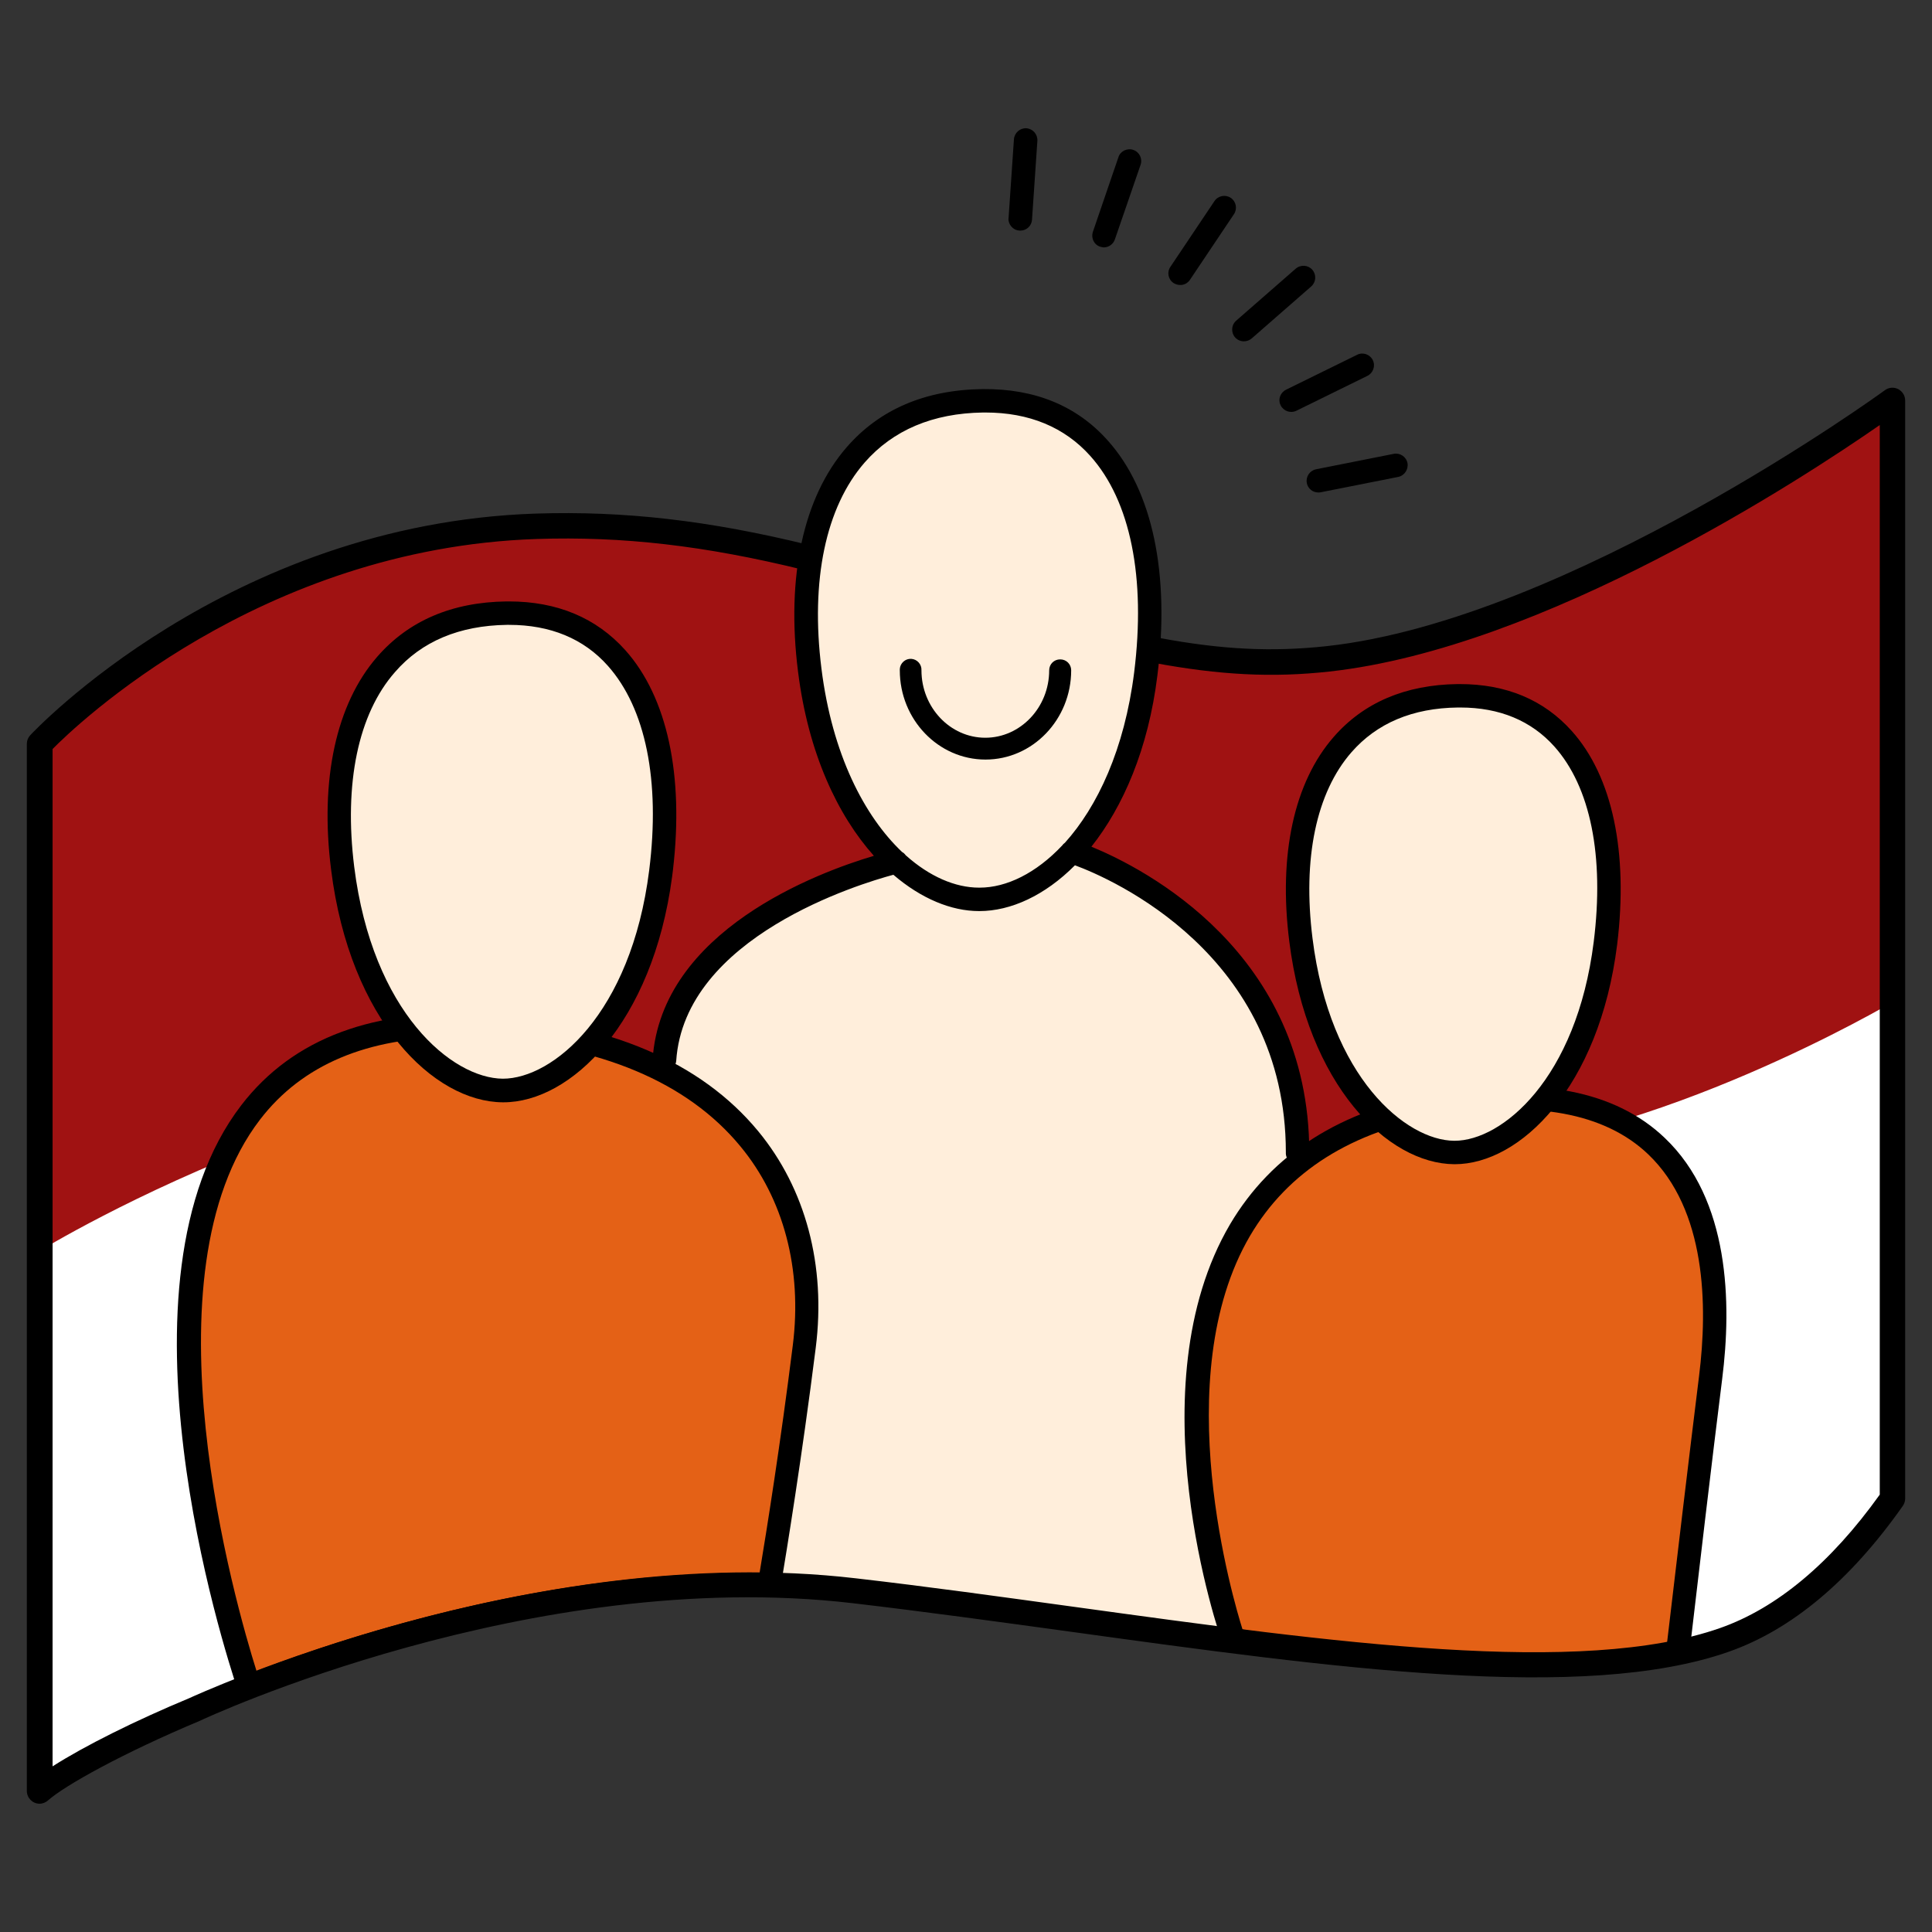 <svg xmlns="http://www.w3.org/2000/svg" xmlns:xlink="http://www.w3.org/1999/xlink" id="Layer_2_1_" x="0px" y="0px" viewBox="0 0 1080 1080" style="enable-background:new 0 0 1080 1080;" xml:space="preserve"><rect x="0" y="0" width="1080" height="1080" fill="#333333" stroke="none"/><style type="text/css">	.st0{fill:#A01212;}	.st1{fill:#FFFFFF;}	.st2{fill:#E46116;}	.st3{fill:#FFEEDB;}</style><title>709600_CustomIllustrationIconsJajananPermatea</title><path class="st0" d="M963.8,916.7c37.2-13,68.4-42.6,94.1-79V223.9c0,0-176.7,129.2-315.5,144.4s-271.8-79.8-442.7-74.1  c-171,5.7-277.5,121.6-277.5,121.6v585.3c9.6-8.8,42.8-27.3,86.4-45.5c0,0,185.5-87.8,368.9-66.4C661,910.7,862.4,952.3,963.8,916.7  z"></path><path class="st1" d="M477.5,889.2c183.4,21.4,384.9,63,486.3,27.5c37.2-13,68.4-42.6,94.1-79V560.2c0,0-133.2,78.7-245.7,84  c-112.5,5.4-187.4-25.5-384.2-49.6C231.2,570.5,22.1,699.3,22.1,699.3l0.2,301.6c9.9-8.8,42.8-27.3,86.2-45.3  C108.6,955.7,294.1,867.8,477.5,889.2z"></path><path class="st2" d="M270.6,573.8C12.2,557,133,924.4,139.2,942.7C192.5,921.9,308,883.3,430,886c3.3-19.3,11.9-72,19.5-133.3  C459.2,675.4,420.3,583.5,270.6,573.8z"></path><path class="st2" d="M803.9,617.6c-207.1,35.3-114.2,299.1-114.2,299.1l9.7,1.8c92.9,11.4,177.9,17.7,238.5,5.3  c5-42.6,13.1-111,18.4-153.8C964.6,704.1,957.5,591.4,803.9,617.6z"></path><path class="st3" d="M371.5,592.6c5.5-82.1,129.4-110.8,129.4-110.8l98.4-5.6c0,0,126,39.1,126,168v6.4c0,0-61.7,40.7-56.3,139  s20.8,127.1,20.8,127.1L508.9,893l-78.9-7c0,0,20.7-122.6,20.7-133.3s4-85.5-38.2-123.1c-13-11.1-26.7-21.3-41.1-30.5L371.5,592.6z"></path><path class="st3" d="M640.5,376.7c10.8-86-17.9-153.5-91-152.6c-75.2,1.1-107.5,64.6-96.8,150.5s58.4,128,94.5,128.2  C582.2,503,629.7,462.7,640.5,376.7z"></path><path d="M592.6,368.6c-3.4,0-6.1,2.7-6.1,6.1c0,20.8-16.1,37.7-35.7,37.7c-19.7,0-35.7-17-35.7-37.7c0.2-3.3-2.4-6.2-5.7-6.4  c-3.3-0.2-6.2,2.4-6.4,5.7c0,0.2,0,0.5,0,0.7c0,27.5,21.5,49.9,47.9,49.9s47.9-22.4,47.9-49.9c0-3.4-2.7-6.1-6.1-6.1  C592.7,368.6,592.7,368.6,592.6,368.6z"></path><path d="M610.1,473.3c17.6-22.2,31.8-54.4,36.9-95.8c7.1-56.7-2.7-103.4-27.8-131.3c-17.3-19.4-40.8-29-69.9-28.7  c-32,0.4-57.6,11.3-76,32.5c-24.2,27.8-33.9,72.3-27.2,125.4c5.7,45.7,22.2,80.4,42.4,103c-31.3,9.3-118.8,41.7-123.7,113.8  c-0.2,3.6,2.5,6.7,6.1,7c0,0,0,0,0,0h0.5c3.4,0,6.3-2.7,6.6-6.1c4.6-69.5,102.8-99.1,121.4-104.1c15.5,13.3,32.3,20.3,47.9,20.3h0.2  c17.5,0,36.6-8.7,53.4-25.6c20.1,7.4,117.9,49.8,117.9,160.5c-0.2,3.6,2.6,6.7,6.2,6.9c3.6,0.2,6.7-2.6,6.9-6.2c0-0.2,0-0.5,0-0.7  C731.8,532.4,639.6,485.4,610.1,473.3z M593.8,472.6c-14.6,15.5-31.1,23.6-46.2,23.6h-0.3c-13.3,0-27.7-6.2-41-18.1  c-0.5-0.7-1.2-1.4-2-1.8l0,0c-21.1-20-39.1-54.6-45.1-102.5c-6.2-49.4,2.4-90.3,24.1-115.2c15.9-18.2,38.2-27.6,66.2-28h1.4  c24.4,0,44.2,8.2,58.6,24.3C632,280,640.6,323,634,375.9c-5.4,42.9-20.5,75-38.7,95.2C594.7,471.5,594.2,472,593.8,472.6  L593.8,472.6z"></path><path d="M423.8,632.3c-32-38.7-83.4-60.6-152.8-65.1c-61.4-4-107.2,13-136.1,50.6c-75.8,98.7-9.7,303.9-2,327  c1.2,3.4,4.9,5.3,8.3,4.1c0.1,0,0.2-0.1,0.3-0.1c56.4-22.1,168.9-58.8,288.2-56.3h0.2c3.2,0,5.9-2.3,6.5-5.5  c3.3-19.9,11.9-72.4,19.6-133.6C461.8,707.5,450.4,664.5,423.8,632.3z M143.4,934.1c-11.8-37.4-64.7-221.5,2-308.3  c23.5-30.6,60-46,108.7-46c5.2,0,10.7,0.2,16.2,0.5c65.6,4.3,113.9,24.6,143.5,60.4c24.3,29.3,34.7,68.9,29.4,111.2  c-6.9,55.2-14.6,103.4-18.6,127.4C308.4,878,198.7,912.9,143.4,934.1L143.4,934.1z"></path><path d="M930.6,636.1c-27.5-26.3-70.5-34.7-127.8-24.9c-53.2,9.1-91.9,33.8-115.2,73.2c-53.6,91.3-6.2,228.8-4.1,234.6  c0.8,2.2,2.7,3.8,5,4.3l10.1,1.9c46,5.6,105.6,12.1,158.8,12.1c32.3,0,59-2.3,81.7-6.9c2.8-0.6,4.9-2.8,5.2-5.7  c4.5-38.6,12.9-110,18.4-153.8C968.1,728.4,966.9,670.6,930.6,636.1z M949.8,769.1c-5.3,42.7-13.5,111.6-17.9,149.1  c-63.4,11.7-152.5,3.4-231.3-6.2l-6-1.1c-4.9-15.5-42.3-140.8,4.2-220.1c21.2-36,56.8-58.5,106.1-66.9c53-9,92.2-1.8,116.5,21.4  C953.8,676.3,954.7,729.8,949.8,769.1z"></path><path class="st3" d="M369.4,487.3c10.2-81.4-17-145.4-86.2-144.5c-71.3,0.9-101.8,61.1-91.6,142.5s55.4,124.1,89.6,124.3  C314.2,609.8,359.2,568.8,369.4,487.3z"></path><path class="st3" d="M897.4,527.3c9.7-77.9-16.3-139.1-82.5-138.3c-68.2,0.9-97.4,58.4-87.7,136.4c9.7,77.9,53,118.6,85.7,118.9  C844.6,644.4,887.6,605.2,897.4,527.3z"></path><path d="M349.6,363.5c-16.2-18.1-38.1-27.3-65.1-27.3h-1.4c-30.4,0.4-54.7,10.8-72.2,30.9c-23,26.4-32.2,68.7-25.8,119.1  c10.5,84.2,57.3,129.8,96,130h0.3c37.7,0,83.4-44.2,94.3-126l0,0l0.5-4l0,0C382.4,433.3,373,389.7,349.6,363.5z M284.6,349.3  c23,0,41.7,7.7,55.2,22.9c21.1,23.7,29.4,64.2,23.1,114.3C352.8,566.9,309,603,281.1,603c-28.4-0.2-72.9-37-83.1-118.5  c-5.8-46.6,2.2-85.4,22.8-108.8c14.9-17.2,36-26,62.5-26.4H284.6z"></path><path d="M878.6,408.6C863,391.2,842,382.4,816,382.4h-1.2c-29.2,0.4-52.5,10.3-69.3,29.6c-22.1,25.3-30.9,65.8-24.8,114.1  c10.1,80.7,55,124.4,92.2,124.7h0.3c36.6,0,80.8-43,90.8-122.8C910.3,476.5,901.4,434,878.6,408.6z M813.1,637.7h-0.2  c-27-0.2-69.5-35.4-79.2-113.2c-5.6-44.6,2.1-81.4,21.7-103.9c14.3-16.4,34.3-24.8,59.6-25.1h1.3c22,0,39.7,7.4,52.6,21.8  c20.2,22.6,28,61.3,22,109.2C881.3,603.2,839.6,637.7,813.1,637.7L813.1,637.7z"></path><path d="M1061.1,217.5c-2.4-1.2-5.2-1-7.4,0.6c-1.7,1.3-176.8,128.3-312.1,143.1c-30.4,3.3-58.5,2-94.1-4.7c-1.8-0.4-3.8,0-5.3,1.1  c-1.6,1.1-2.6,2.7-3,4.6c-0.4,1.9,0,3.8,1.1,5.3c1.1,1.5,2.7,2.6,4.5,3c37.1,6.9,66.5,8.4,98.3,4.9C863,362.2,1007,268,1050.8,237.6  v597.9c-27.4,38.3-57.6,63.5-89.3,74.6c-77.7,27.2-215.5,8.2-361.3-11.9c-40.1-5.5-81.6-11.3-121.7-15.9  c-181.9-21.3-370.7,66.1-372.5,66.9c-30.3,12.6-58.8,26.8-76.6,38.2V418.7c12.6-12.8,115.7-112.2,270.5-117.4  c48.1-1.6,94.2,3.7,149.5,17.3c3.8,1,7.7-1.2,8.7-5s-1.2-7.7-5-8.7c-0.1,0-0.2-0.1-0.3-0.1c-56.5-13.9-103.8-19.3-153.4-17.7  C127.3,292.8,18,409.8,16.9,411c-1.2,1.3-1.9,3-1.9,4.8v585.3c0,3.9,3.1,7.1,7,7.2c1.8,0,3.6-0.7,4.9-1.9c9-8.1,41.7-26.4,84.7-44.4  c1.8-0.9,185.5-86.8,365.1-65.8c40.1,4.7,81.4,10.4,121.5,15.9c147.6,20.4,287.1,39.6,368,11.3c35.2-12.3,68-39.7,97.5-81.6  c0.8-1.2,1.3-2.6,1.3-4.1V223.9C1065,221.2,1063.5,218.8,1061.1,217.5z"></path><path d="M715.3,224.8c0.1,0.6,0.3,1.2,0.6,1.8c1.6,3.2,5.5,4.6,8.8,3c0,0,0,0,0,0l39.7-19.5c3.2-1.6,4.6-5.5,3-8.8l0,0  c-1.6-3.2-5.5-4.6-8.7-3c0,0,0,0,0,0l-39.7,19.5C716.3,219.1,714.8,222,715.3,224.8z"></path><path d="M730.5,269.9v0.1c0.6,3.1,3.3,5.3,6.4,5.3c0.4,0,0.9,0,1.3-0.1l43.4-8.6c3.5-0.7,5.8-4.2,5.2-7.7l0,0  c-0.7-3.6-4.2-5.9-7.7-5.2l-43.3,8.6C732.2,263,729.9,266.4,730.5,269.9z"></path><path d="M688.9,185.4c0.5,3,3,5.2,6,5.4h0.5c1.6,0,3.1-0.6,4.3-1.6l33.3-29.1c2.7-2.4,3-6.5,0.6-9.3c-2.4-2.7-6.5-3-9.3-0.6  l-33.2,29C689.3,180.7,688.5,183.1,688.9,185.4z"></path><path d="M656,158.2c1.1,0.7,2.4,1.1,3.7,1.1c0.4,0,0.9,0,1.3-0.1c1.7-0.3,3.2-1.3,4.2-2.8l24.6-36.7c2-3,1.2-7.1-1.8-9.1  c-3-2-7.1-1.2-9.1,1.8l-24.6,36.7C652.2,152.1,653,156.2,656,158.2L656,158.2z"></path><path d="M615,137.9c0.6,0.2,1.3,0.3,2,0.4l0,0c2.8,0,5.3-1.8,6.2-4.4l14.4-41.8c1.2-3.4-0.7-7.2-4.1-8.3l0,0c-1.6-0.6-3.4-0.4-5,0.3  c-1.6,0.8-2.8,2.1-3.3,3.8l-14.3,41.8c-0.3,1-0.4,2.2-0.2,3.2C611.1,135.2,612.7,137.2,615,137.9z"></path><path d="M570,128.9h0.4c3.5,0,6.3-2.7,6.5-6.1l3-44.1c0.2-3.6-2.5-6.7-6.1-7c-3.6-0.2-6.7,2.5-7,6.1l-3,44c-0.1,0.5-0.1,1,0,1.6  C564.4,126.5,566.9,128.8,570,128.9z"></path></svg>